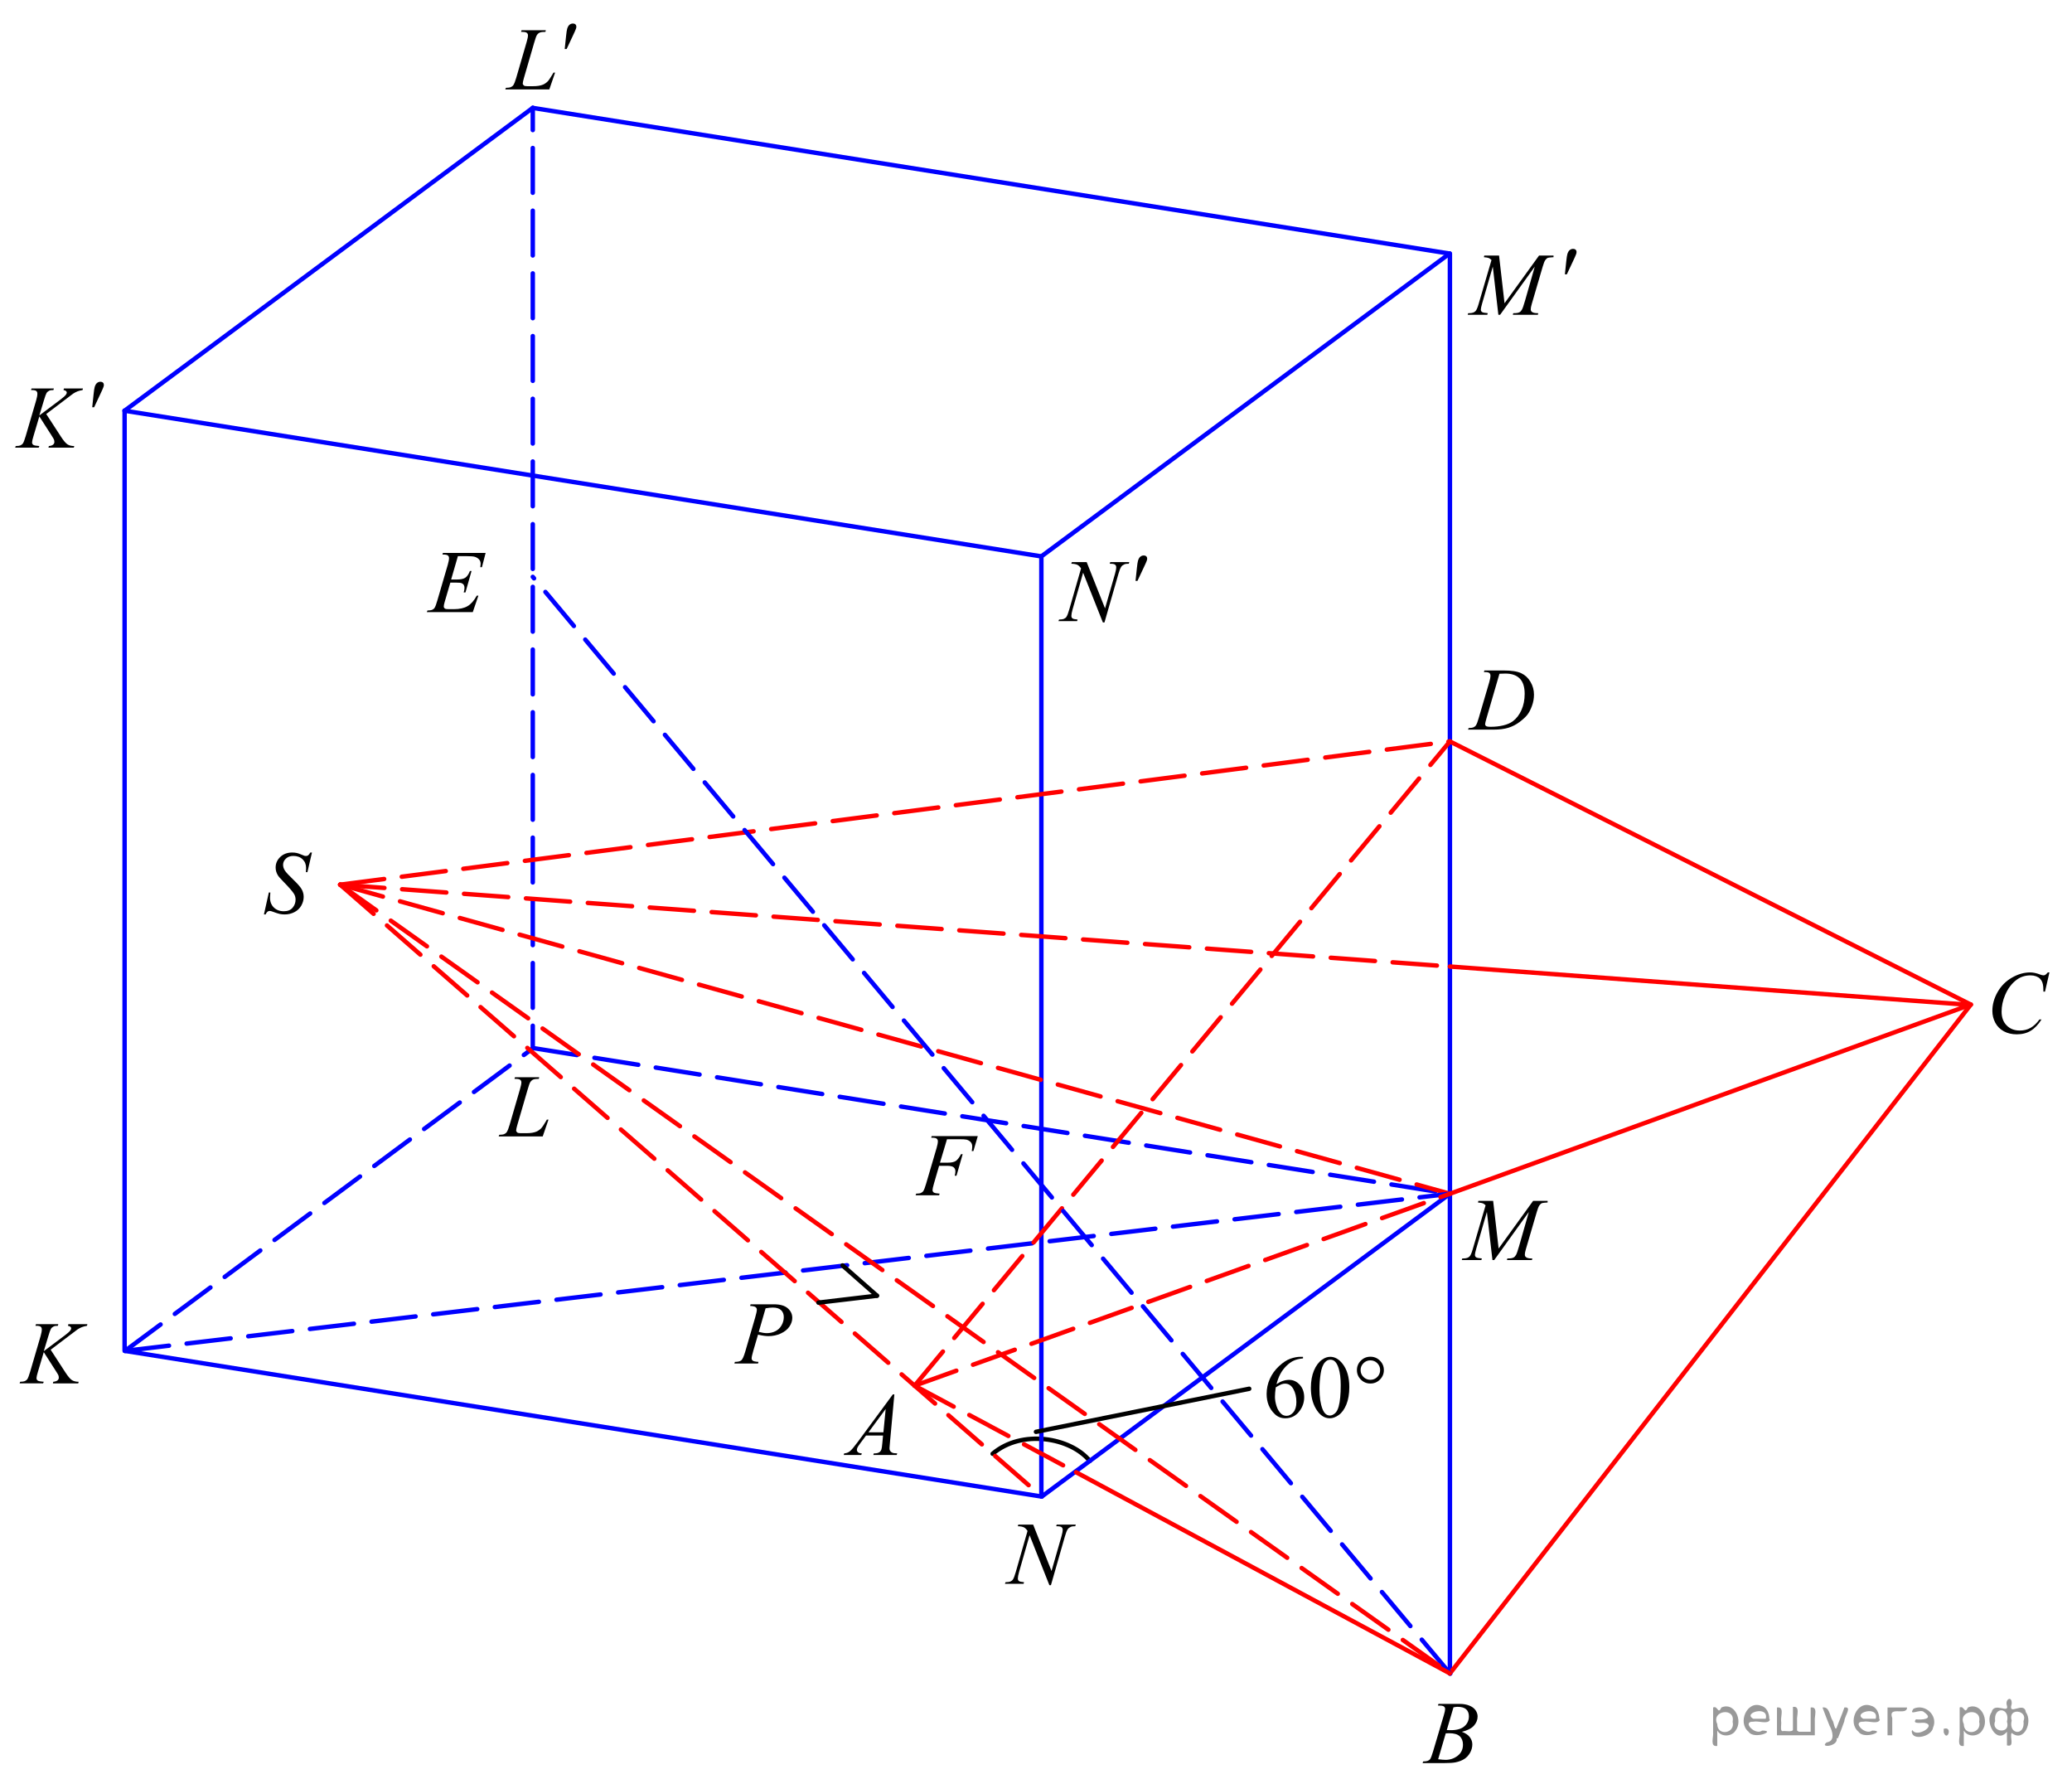 <?xml version="1.0" encoding="utf-8"?>
<!-- Generator: Adobe Illustrator 16.0.0, SVG Export Plug-In . SVG Version: 6.00 Build 0)  -->
<!DOCTYPE svg PUBLIC "-//W3C//DTD SVG 1.1//EN" "http://www.w3.org/Graphics/SVG/1.1/DTD/svg11.dtd">
<svg version="1.1" id="Слой_1" xmlns="http://www.w3.org/2000/svg" xmlns:xlink="http://www.w3.org/1999/xlink" x="0px" y="0px"
	 width="350.464px" height="300.893px" viewBox="273.338 -212.148 350.464 300.893"
	 enable-background="new 273.338 -212.148 350.464 300.893" xml:space="preserve">
<g>
	<path fill="none" stroke="#000000" stroke-width="0.75" stroke-linecap="round" stroke-linejoin="round" stroke-miterlimit="8" d="
		M441.237,33.691c4.926-4.194,13.176-2.771,16.428,1.212"/>
	<g>
		<defs>
			<rect id="SVGID_1_" x="449.539" y="20.595" width="5.52" height="8.399"/>
		</defs>
		<clipPath id="SVGID_2_">
			<use xlink:href="#SVGID_1_"  overflow="visible"/>
		</clipPath>
		<g clip-path="url(#SVGID_2_)">
		</g>
	</g>
</g>
<g>
	<g>
		<g>
			<g>
				<defs>
					<rect id="SVGID_3_" x="511.336" y="72.254" width="15.182" height="16.49"/>
				</defs>
				<clipPath id="SVGID_4_">
					<use xlink:href="#SVGID_3_"  overflow="visible"/>
				</clipPath>
				<g clip-path="url(#SVGID_4_)">
					<path d="M516.547,76.263l0.104-0.273h3.588c0.604,0,1.141,0.094,1.611,0.28c0.473,0.188,0.824,0.447,1.061,0.781
						c0.234,0.336,0.354,0.689,0.354,1.063c0,0.575-0.209,1.096-0.627,1.561c-0.418,0.466-1.1,0.81-2.041,1.03
						c0.605,0.227,1.057,0.525,1.344,0.9c0.283,0.373,0.43,0.785,0.43,1.23c0,0.497-0.129,0.974-0.385,1.427
						c-0.26,0.45-0.588,0.805-0.99,1.055c-0.402,0.252-0.889,0.437-1.455,0.555c-0.406,0.083-1.039,0.125-1.898,0.125h-3.684
						l0.096-0.271c0.389-0.012,0.648-0.047,0.785-0.11c0.199-0.084,0.34-0.194,0.424-0.332c0.119-0.188,0.275-0.615,0.477-1.284
						l1.801-6.061c0.152-0.513,0.23-0.871,0.23-1.077c0-0.184-0.066-0.326-0.203-0.432c-0.139-0.106-0.396-0.159-0.773-0.159
						C516.699,76.269,516.621,76.267,516.547,76.263z M516.59,85.348c0.535,0.066,0.951,0.104,1.254,0.104
						c0.771,0,1.453-0.23,2.051-0.694c0.596-0.462,0.893-1.09,0.893-1.882c0-0.604-0.184-1.078-0.551-1.417
						c-0.369-0.34-0.963-0.51-1.783-0.51c-0.158,0-0.352,0.008-0.578,0.021L516.59,85.348z M518.051,80.417
						c0.32,0.01,0.555,0.016,0.697,0.016c1.027,0,1.791-0.224,2.293-0.667c0.502-0.445,0.752-1.003,0.752-1.673
						c0-0.507-0.15-0.9-0.459-1.185c-0.307-0.284-0.795-0.425-1.467-0.425c-0.178,0-0.406,0.029-0.686,0.089L518.051,80.417z"/>
				</g>
			</g>
		</g>
	</g>
</g>
<g>
	<g>
		<g>
			<g>
				<defs>
					<rect id="SVGID_5_" x="607.241" y="-51.203" width="16.561" height="17.872"/>
				</defs>
				<clipPath id="SVGID_6_">
					<use xlink:href="#SVGID_5_"  overflow="visible"/>
				</clipPath>
				<g clip-path="url(#SVGID_6_)">
					<path d="M619.983-47.701l-0.746,3.241h-0.27l-0.029-0.813c-0.023-0.295-0.08-0.559-0.17-0.79
						c-0.09-0.231-0.223-0.432-0.398-0.602c-0.18-0.171-0.404-0.304-0.676-0.399c-0.271-0.095-0.572-0.145-0.904-0.145
						c-0.885,0-1.658,0.241-2.32,0.724c-0.844,0.616-1.506,1.484-1.982,2.605c-0.396,0.927-0.594,1.863-0.594,2.813
						c0,0.97,0.281,1.744,0.854,2.322c0.568,0.579,1.307,0.868,2.217,0.868c0.688,0,1.299-0.152,1.834-0.458
						c0.537-0.307,1.033-0.775,1.494-1.411h0.35c-0.545,0.861-1.146,1.496-1.811,1.9c-0.662,0.406-1.455,0.609-2.379,0.609
						c-0.82,0-1.547-0.171-2.18-0.513c-0.633-0.343-1.113-0.823-1.445-1.443c-0.33-0.621-0.496-1.288-0.496-2.001
						c0-1.093,0.293-2.156,0.883-3.19c0.588-1.033,1.395-1.846,2.42-2.437c1.025-0.591,2.059-0.886,3.102-0.886
						c0.49,0,1.039,0.115,1.646,0.347c0.268,0.099,0.459,0.146,0.578,0.146s0.223-0.023,0.313-0.073
						c0.088-0.049,0.236-0.189,0.443-0.421h0.271v0.003h-0.004V-47.701z"/>
				</g>
			</g>
		</g>
	</g>
</g>
<line fill="#3300FF" stroke="#0000FF" stroke-width="0.75" stroke-linecap="round" stroke-linejoin="round" stroke-miterlimit="8" x1="294.413" y1="-142.694" x2="449.477" y2="-118.059"/>
<g>
	<g>
		<g>
			<defs>
				<rect id="SVGID_7_" x="519.129" y="-102.499" width="16.559" height="16.491"/>
			</defs>
			<clipPath id="SVGID_8_">
				<use xlink:href="#SVGID_7_"  overflow="visible"/>
			</clipPath>
			<g clip-path="url(#SVGID_8_)">
				<path d="M524.328-98.495l0.088-0.273h3.211c1.357,0,2.365,0.155,3.02,0.465c0.654,0.311,1.18,0.799,1.568,1.466
					s0.584,1.381,0.584,2.144c0,0.655-0.111,1.291-0.336,1.908c-0.225,0.617-0.479,1.112-0.764,1.482
					c-0.285,0.371-0.721,0.781-1.309,1.229c-0.59,0.448-1.227,0.779-1.914,0.993c-0.686,0.214-1.543,0.32-2.57,0.32h-4.256
					l0.098-0.272c0.391-0.01,0.652-0.044,0.785-0.104c0.197-0.083,0.344-0.196,0.438-0.339c0.146-0.207,0.307-0.623,0.482-1.248
					l1.777-6.053c0.141-0.477,0.207-0.851,0.207-1.122c0-0.191-0.063-0.339-0.191-0.443c-0.127-0.103-0.381-0.154-0.756-0.154
					L524.328-98.495L524.328-98.495L524.328-98.495z M526.959-98.214l-2.18,7.491c-0.162,0.562-0.244,0.908-0.244,1.041
					c0,0.079,0.025,0.155,0.078,0.229c0.051,0.074,0.121,0.123,0.211,0.146c0.129,0.044,0.336,0.066,0.623,0.066
					c0.773,0,1.496-0.08,2.16-0.24s1.209-0.396,1.635-0.712c0.602-0.458,1.084-1.087,1.443-1.89
					c0.361-0.803,0.541-1.715,0.541-2.738c0-1.156-0.275-2.016-0.828-2.58c-0.555-0.563-1.361-0.845-2.426-0.845
					C527.713-98.244,527.373-98.233,526.959-98.214z"/>
			</g>
		</g>
	</g>
</g>
<g>
	<defs>
		<rect id="SVGID_9_" x="193.983" y="-112.131" width="78.161" height="166.925"/>
	</defs>
	<clipPath id="SVGID_10_">
		<use xlink:href="#SVGID_9_"  overflow="visible"/>
	</clipPath>
	<g clip-path="url(#SVGID_10_)">
	</g>
</g>
<line fill="#3300FF" stroke="#0000FF" stroke-width="0.75" stroke-linecap="round" stroke-linejoin="round" stroke-miterlimit="8" x1="449.477" y1="-118.059" x2="518.518" y2="-169.267"/>
<line fill="#3300FF" stroke="#0000FF" stroke-width="0.75" stroke-linecap="round" stroke-linejoin="round" stroke-miterlimit="8" x1="294.413" y1="-142.694" x2="363.454" y2="-193.902"/>
<line fill="#3300FF" stroke="#0000FF" stroke-width="0.75" stroke-linecap="round" stroke-linejoin="round" stroke-miterlimit="8" x1="363.454" y1="-193.902" x2="518.518" y2="-169.267"/>
<line fill="#3300FF" stroke="#0000FF" stroke-width="0.75" stroke-linecap="round" stroke-linejoin="round" stroke-miterlimit="8" x1="449.477" y1="40.9" x2="449.477" y2="-118.059"/>
<line fill="#3300FF" stroke="#0000FF" stroke-width="0.75" stroke-linecap="round" stroke-linejoin="round" stroke-miterlimit="8" x1="294.476" y1="16.296" x2="449.539" y2="40.931"/>
<line fill="none" stroke="#0000FF" stroke-width="0.75" stroke-linecap="round" stroke-linejoin="round" stroke-miterlimit="10" stroke-dasharray="7.5,3" x1="294.476" y1="16.296" x2="363.517" y2="-34.912"/>
<line fill="none" stroke="#0000FF" stroke-width="0.75" stroke-linecap="round" stroke-linejoin="round" stroke-miterlimit="10" stroke-dasharray="7.5,3" x1="363.517" y1="-34.912" x2="518.58" y2="-10.277"/>
<line fill="#3300FF" stroke="#0000FF" stroke-width="0.75" stroke-linecap="round" stroke-linejoin="round" stroke-miterlimit="8" x1="518.58" y1="70.837" x2="518.58" y2="-169.267"/>
<line fill="#3300FF" stroke="#0000FF" stroke-width="0.75" stroke-linecap="round" stroke-linejoin="round" stroke-miterlimit="8" x1="294.413" y1="16.265" x2="294.413" y2="-142.694"/>
<g>
	<g>
		
			<line fill="none" stroke="#0000FF" stroke-width="0.75" stroke-linecap="round" stroke-linejoin="round" x1="363.454" y1="-34.943" x2="363.454" y2="-38.693"/>
		
			<line fill="none" stroke="#0000FF" stroke-width="0.75" stroke-linecap="round" stroke-linejoin="round" stroke-dasharray="7.573,3.029" x1="363.454" y1="-41.723" x2="363.454" y2="-188.637"/>
		
			<line fill="none" stroke="#0000FF" stroke-width="0.75" stroke-linecap="round" stroke-linejoin="round" x1="363.454" y1="-190.152" x2="363.454" y2="-193.902"/>
	</g>
</g>
<line fill="none" stroke="#FF0000" stroke-width="0.75" stroke-linecap="round" stroke-linejoin="round" stroke-miterlimit="8" stroke-dasharray="7.5,3" x1="330.878" y1="-62.545" x2="518.58" y2="-48.703"/>
<line fill="none" stroke="#FF0000" stroke-width="0.75" stroke-linecap="round" stroke-linejoin="round" stroke-miterlimit="8" x1="518.58" y1="-86.767" x2="606.685" y2="-42.267"/>
<line fill="none" stroke="#FF0000" stroke-width="0.75" stroke-linecap="round" stroke-linejoin="round" stroke-miterlimit="8" stroke-dasharray="7.5,3" x1="330.878" y1="-62.545" x2="518.58" y2="-86.767"/>
<line fill="none" stroke="#FF0000" stroke-width="0.75" stroke-linecap="round" stroke-linejoin="round" stroke-miterlimit="8" stroke-dasharray="7.5,3" x1="330.878" y1="-62.545" x2="518.58" y2="-10.277"/>
<line fill="none" stroke="#FF0000" stroke-width="0.75" stroke-linecap="round" stroke-linejoin="round" stroke-miterlimit="8" x1="518.58" y1="70.837" x2="606.685" y2="-42.267"/>
<line fill="none" stroke="#0000FF" stroke-width="0.75" stroke-linecap="round" stroke-linejoin="round" stroke-miterlimit="10" stroke-dasharray="7.5,3" x1="294.476" y1="16.296" x2="518.58" y2="-10.277"/>
<line fill="none" stroke="#FF0000" stroke-width="0.75" stroke-linecap="round" stroke-linejoin="round" stroke-miterlimit="8" stroke-dasharray="7.5,3" x1="428.033" y1="22.177" x2="518.58" y2="-86.767"/>
<line fill="none" stroke="#0000FF" stroke-width="0.75" stroke-linecap="round" stroke-linejoin="round" stroke-miterlimit="10" stroke-dasharray="7.5,3" x1="518.632" y1="70.879" x2="363.454" y2="-114.6"/>
<line fill="none" stroke="#FF0000" stroke-width="0.75" stroke-linecap="round" stroke-linejoin="round" stroke-miterlimit="8" stroke-dasharray="7.5,3" x1="428.033" y1="22.177" x2="455.351" y2="36.817"/>
<path fill="#3300FF" stroke="#0000FF" stroke-width="0.75" stroke-linecap="round" stroke-linejoin="round" stroke-miterlimit="8" d="
	M706.518-75.267"/>
<path fill="#3300FF" stroke="#0000FF" stroke-width="0.75" stroke-linecap="round" stroke-linejoin="round" stroke-miterlimit="8" d="
	M706.518,164.837"/>
<path fill="#3300FF" stroke="#0000FF" stroke-width="0.75" stroke-linecap="round" stroke-linejoin="round" stroke-miterlimit="8" d="
	M706.518,29.497"/>
<path fill="#3300FF" stroke="#0000FF" stroke-width="0.75" stroke-linecap="round" stroke-linejoin="round" stroke-miterlimit="8" d="
	M891.518,110.067"/>
<g>
	<path fill="#3300FF" d="M330.878-91.847"/>
</g>
<g>
	<path fill="#3300FF" d="M330.878,67.112"/>
</g>
<g>
	<path fill="#3300FF" d="M330.878-10.807"/>
</g>
<g>
	<path fill="#3300FF" d="M518.58,70.837"/>
</g>
<line fill="none" stroke="#FF0000" stroke-width="0.75" stroke-linecap="round" stroke-linejoin="round" stroke-miterlimit="8" x1="518.58" y1="-48.703" x2="605.852" y2="-42.267"/>
<g>
	<defs>
		<rect id="SVGID_11_" x="459.197" y="-79.822" width="147.716" height="149.04"/>
	</defs>
	<clipPath id="SVGID_12_">
		<use xlink:href="#SVGID_11_"  overflow="visible"/>
	</clipPath>
	<g clip-path="url(#SVGID_12_)">
	</g>
</g>
<g>
	<defs>
		<polygon id="SVGID_13_" points="274.098,24.542 292.038,24.542 292.038,8.05 274.098,8.05 274.098,24.542 		"/>
	</defs>
	<clipPath id="SVGID_14_">
		<use xlink:href="#SVGID_13_"  overflow="visible"/>
	</clipPath>
	<g clip-path="url(#SVGID_14_)">
		<path d="M281.907,16.1l2.49,3.831c0.444,0.679,0.813,1.113,1.104,1.303s0.675,0.284,1.148,0.284l-0.081,0.273h-4.284l0.066-0.273
			c0.341-0.035,0.582-0.116,0.723-0.244s0.212-0.273,0.212-0.436c0-0.147-0.025-0.291-0.074-0.428
			c-0.04-0.098-0.184-0.339-0.431-0.723l-2.038-3.182l-0.985,3.314c-0.163,0.531-0.245,0.888-0.245,1.07
			c0,0.187,0.069,0.33,0.208,0.428c0.138,0.098,0.479,0.165,1.022,0.199l-0.118,0.273h-3.973l0.096-0.273
			c0.386-0.01,0.646-0.044,0.778-0.104c0.197-0.088,0.344-0.202,0.438-0.339c0.129-0.202,0.286-0.62,0.475-1.255l1.771-6.045
			c0.133-0.462,0.2-0.834,0.2-1.114c0-0.197-0.063-0.347-0.189-0.451c-0.126-0.103-0.372-0.155-0.737-0.155h-0.148l0.089-0.273
			h3.773l-0.074,0.273c-0.312-0.005-0.544,0.029-0.697,0.104c-0.212,0.103-0.368,0.236-0.467,0.398s-0.244,0.568-0.438,1.218
			l-0.778,2.569l3.573-2.68c0.474-0.354,0.785-0.635,0.934-0.841c0.089-0.128,0.134-0.244,0.134-0.347
			c0-0.089-0.046-0.175-0.138-0.258c-0.092-0.084-0.23-0.138-0.419-0.163l0.074-0.273h3.217l-0.066,0.273
			c-0.351,0.059-0.646,0.137-0.886,0.232c-0.24,0.096-0.485,0.228-0.737,0.395c-0.074,0.049-0.556,0.413-1.445,1.092L281.907,16.1z"
			/>
	</g>
</g>
<g>
	<defs>
		<polygon id="SVGID_15_" points="273.338,-133.694 294.038,-133.694 294.038,-151.565 273.338,-151.565 273.338,-133.694 		"/>
	</defs>
	<clipPath id="SVGID_16_">
		<use xlink:href="#SVGID_15_"  overflow="visible"/>
	</clipPath>
	<g clip-path="url(#SVGID_16_)">
		<path d="M281.158-142.137l2.49,3.832c0.444,0.68,0.813,1.114,1.104,1.303c0.292,0.19,0.675,0.285,1.148,0.285l-0.081,0.273h-4.284
			l0.066-0.273c0.341-0.035,0.582-0.116,0.723-0.244c0.141-0.128,0.212-0.273,0.212-0.436c0-0.147-0.025-0.29-0.074-0.428
			c-0.04-0.098-0.184-0.339-0.431-0.724l-2.038-3.182l-0.985,3.315c-0.163,0.531-0.245,0.888-0.245,1.07
			c0,0.187,0.069,0.33,0.208,0.428c0.138,0.099,0.479,0.165,1.022,0.2l-0.118,0.273h-3.973l0.096-0.273
			c0.386-0.01,0.646-0.044,0.778-0.104c0.197-0.089,0.344-0.202,0.438-0.34c0.129-0.202,0.286-0.62,0.475-1.255l1.771-6.047
			c0.133-0.463,0.2-0.834,0.2-1.115c0-0.197-0.063-0.347-0.189-0.451s-0.372-0.155-0.737-0.155h-0.148l0.089-0.273h3.773
			l-0.074,0.273c-0.312-0.005-0.544,0.029-0.697,0.103c-0.212,0.104-0.368,0.236-0.467,0.399s-0.244,0.568-0.438,1.218l-0.778,2.569
			l3.573-2.68c0.474-0.354,0.785-0.635,0.934-0.842c0.089-0.128,0.134-0.244,0.134-0.347c0-0.089-0.046-0.175-0.138-0.259
			c-0.092-0.083-0.23-0.138-0.419-0.162l0.074-0.273h3.217l-0.066,0.273c-0.351,0.059-0.646,0.136-0.886,0.232
			c-0.24,0.096-0.485,0.228-0.737,0.395c-0.074,0.049-0.556,0.414-1.445,1.093L281.158-142.137z"/>
	</g>
	<g clip-path="url(#SVGID_16_)">
		<path d="M288.937-143.279l0.23-2.186c0.063-0.62,0.128-1.039,0.192-1.255c0.094-0.31,0.227-0.533,0.396-0.668
			c0.171-0.135,0.362-0.203,0.574-0.203c0.178,0,0.319,0.049,0.423,0.148s0.155,0.224,0.155,0.376c0,0.118-0.024,0.244-0.074,0.376
			c-0.063,0.187-0.247,0.598-0.548,1.233l-1.023,2.178H288.937z"/>
	</g>
</g>
<g>
	<defs>
		<polygon id="SVGID_17_" points="440.507,59.802 458.447,59.802 458.447,41.931 440.507,41.931 440.507,59.802 		"/>
	</defs>
	<clipPath id="SVGID_18_">
		<use xlink:href="#SVGID_17_"  overflow="visible"/>
	</clipPath>
	<g clip-path="url(#SVGID_18_)">
		<path d="M448.089,45.67l3.106,7.849l1.682-5.862c0.139-0.482,0.208-0.856,0.208-1.123c0-0.182-0.064-0.325-0.192-0.428
			c-0.129-0.103-0.368-0.155-0.72-0.155c-0.059,0-0.121-0.002-0.185-0.007l0.081-0.273h3.231l-0.089,0.273
			c-0.336-0.005-0.585,0.029-0.748,0.103c-0.232,0.104-0.405,0.236-0.52,0.399c-0.158,0.231-0.318,0.635-0.481,1.211l-2.364,8.255
			h-0.267l-3.343-8.447l-1.787,6.239c-0.133,0.473-0.2,0.834-0.2,1.085c0,0.188,0.061,0.329,0.182,0.425
			c0.121,0.096,0.409,0.161,0.864,0.196l-0.074,0.273h-3.158l0.104-0.273c0.395-0.01,0.659-0.044,0.793-0.104
			c0.202-0.089,0.353-0.204,0.452-0.347c0.143-0.216,0.304-0.635,0.481-1.255l1.994-6.962c-0.193-0.295-0.399-0.499-0.619-0.609
			s-0.563-0.173-1.026-0.188l0.081-0.273H448.089z"/>
	</g>
</g>
<g>
	<defs>
		<polygon id="SVGID_19_" points="449.549,-102.999 470.248,-102.999 470.248,-122.18 449.549,-122.18 449.549,-102.999 		"/>
	</defs>
	<clipPath id="SVGID_20_">
		<use xlink:href="#SVGID_19_"  overflow="visible"/>
	</clipPath>
	<g clip-path="url(#SVGID_20_)">
		<path d="M457.142-117.092l3.106,7.823l1.682-5.843c0.139-0.48,0.208-0.854,0.208-1.119c0-0.181-0.064-0.324-0.192-0.427
			c-0.129-0.103-0.368-0.154-0.72-0.154c-0.059,0-0.121-0.002-0.185-0.007l0.081-0.272h3.231l-0.089,0.272
			c-0.336-0.005-0.585,0.029-0.748,0.103c-0.232,0.103-0.405,0.235-0.52,0.397c-0.158,0.231-0.318,0.633-0.481,1.207l-2.364,8.228
			h-0.267l-3.343-8.419l-1.787,6.219c-0.133,0.471-0.2,0.832-0.2,1.082c0,0.187,0.061,0.328,0.182,0.423s0.409,0.161,0.864,0.195
			l-0.074,0.272h-3.158l0.104-0.272c0.395-0.01,0.659-0.044,0.793-0.103c0.202-0.088,0.353-0.203,0.452-0.346
			c0.143-0.216,0.304-0.633,0.481-1.251l1.994-6.94c-0.193-0.294-0.399-0.497-0.619-0.607s-0.563-0.173-1.026-0.188l0.081-0.272
			H457.142z"/>
	</g>
	<g clip-path="url(#SVGID_20_)">
		<path d="M465.406-113.918l0.23-2.179c0.063-0.618,0.128-1.035,0.192-1.251c0.094-0.309,0.227-0.531,0.396-0.666
			c0.171-0.135,0.362-0.202,0.574-0.202c0.178,0,0.319,0.049,0.423,0.147s0.155,0.223,0.155,0.375c0,0.118-0.024,0.243-0.074,0.375
			c-0.063,0.187-0.247,0.596-0.548,1.229l-1.023,2.171H465.406z"/>
	</g>
</g>
<g>
	<defs>
		<polygon id="SVGID_21_" points="518.325,3.685 539.026,3.685 539.026,-12.807 518.325,-12.807 518.325,3.685 		"/>
	</defs>
	<clipPath id="SVGID_22_">
		<use xlink:href="#SVGID_21_"  overflow="visible"/>
	</clipPath>
	<g clip-path="url(#SVGID_22_)">
		<path d="M525.893-9.075l0.927,8.06l5.833-8.06h2.453v0.273c-0.533,0.035-0.848,0.069-0.941,0.104
			c-0.163,0.064-0.313,0.192-0.448,0.384s-0.283,0.561-0.44,1.107l-1.861,6.348c-0.108,0.369-0.163,0.659-0.163,0.871
			c0,0.192,0.067,0.337,0.2,0.436c0.188,0.143,0.484,0.214,0.89,0.214h0.178l-0.066,0.273h-4.232l0.074-0.273h0.2
			c0.375,0,0.662-0.054,0.859-0.163c0.153-0.079,0.291-0.228,0.412-0.446c0.121-0.219,0.29-0.705,0.508-1.458l1.66-5.802
			l-5.863,8.142h-0.297l-0.94-8.142l-1.794,6.193c-0.153,0.527-0.23,0.881-0.23,1.063s0.067,0.321,0.2,0.417
			c0.134,0.096,0.457,0.161,0.972,0.196l-0.082,0.273h-3.313l0.082-0.273h0.2c0.489,0,0.843-0.123,1.06-0.369
			c0.158-0.177,0.324-0.561,0.497-1.151l2.187-7.462c-0.163-0.167-0.319-0.281-0.467-0.34c-0.148-0.059-0.423-0.105-0.823-0.14
			l0.074-0.273H525.893z"/>
	</g>
</g>
<g>
	<defs>
		<polygon id="SVGID_23_" points="519.325,-156.166 542.785,-156.166 542.785,-174.037 519.325,-174.037 519.325,-156.166 		"/>
	</defs>
	<clipPath id="SVGID_24_">
		<use xlink:href="#SVGID_23_"  overflow="visible"/>
	</clipPath>
	<g clip-path="url(#SVGID_24_)">
		<path d="M526.892-168.929l0.927,8.063l5.833-8.063h2.453v0.273c-0.533,0.034-0.848,0.069-0.941,0.103
			c-0.163,0.064-0.313,0.192-0.448,0.384c-0.136,0.192-0.283,0.561-0.44,1.107l-1.861,6.35c-0.108,0.37-0.163,0.66-0.163,0.872
			c0,0.192,0.067,0.337,0.2,0.436c0.188,0.143,0.484,0.214,0.89,0.214h0.178l-0.066,0.273h-4.232l0.074-0.273h0.2
			c0.375,0,0.662-0.054,0.859-0.163c0.153-0.079,0.291-0.228,0.412-0.447c0.121-0.219,0.29-0.705,0.508-1.458l1.66-5.803
			l-5.863,8.144h-0.297l-0.94-8.144l-1.794,6.195c-0.153,0.527-0.23,0.881-0.23,1.063c0,0.182,0.067,0.321,0.2,0.417
			c0.134,0.096,0.457,0.161,0.972,0.196l-0.082,0.273h-3.313l0.082-0.273h0.2c0.489,0,0.843-0.123,1.06-0.37
			c0.158-0.177,0.324-0.561,0.497-1.152l2.187-7.464c-0.163-0.167-0.319-0.281-0.467-0.34c-0.148-0.059-0.423-0.106-0.823-0.14
			l0.074-0.273H526.892z"/>
	</g>
	<g clip-path="url(#SVGID_24_)">
		<path d="M538.028-165.752l0.23-2.186c0.063-0.62,0.128-1.039,0.192-1.255c0.094-0.31,0.227-0.533,0.396-0.668
			c0.171-0.135,0.362-0.203,0.574-0.203c0.178,0,0.319,0.049,0.423,0.148S540-169.692,540-169.54c0,0.118-0.024,0.244-0.074,0.376
			c-0.063,0.187-0.247,0.598-0.548,1.233l-1.023,2.178H538.028z"/>
	</g>
</g>
<g>
	<defs>
		<polygon id="SVGID_25_" points="315.133,-53.609 328.934,-53.609 328.934,-71.48 315.133,-71.48 315.133,-53.609 		"/>
	</defs>
	<clipPath id="SVGID_26_">
		<use xlink:href="#SVGID_25_"  overflow="visible"/>
	</clipPath>
	<g clip-path="url(#SVGID_26_)">
		<path d="M317.981-57.511l0.83-3.714h0.252c-0.034,0.359-0.052,0.657-0.052,0.893c0,0.675,0.217,1.224,0.648,1.646
			c0.433,0.424,0.997,0.635,1.694,0.635c0.647,0,1.139-0.198,1.475-0.594c0.336-0.396,0.504-0.853,0.504-1.37
			c0-0.335-0.076-0.64-0.229-0.916c-0.232-0.408-0.853-1.127-1.86-2.156c-0.489-0.492-0.803-0.859-0.941-1.1
			c-0.228-0.399-0.341-0.817-0.341-1.255c0-0.699,0.262-1.297,0.785-1.794c0.524-0.497,1.196-0.746,2.017-0.746
			c0.276,0,0.538,0.027,0.785,0.082c0.153,0.029,0.433,0.128,0.838,0.295c0.286,0.113,0.444,0.174,0.475,0.185
			c0.069,0.015,0.146,0.022,0.229,0.022c0.144,0,0.267-0.037,0.371-0.111c0.104-0.074,0.225-0.231,0.362-0.473h0.282l-0.771,3.323
			h-0.253c0.021-0.295,0.03-0.534,0.03-0.716c0-0.595-0.198-1.083-0.593-1.462c-0.396-0.379-0.917-0.568-1.564-0.568
			c-0.514,0-0.932,0.15-1.253,0.45s-0.481,0.647-0.481,1.041c0,0.345,0.103,0.673,0.308,0.986s0.677,0.822,1.416,1.528
			c0.738,0.707,1.217,1.258,1.434,1.654c0.218,0.396,0.326,0.818,0.326,1.266c0,0.507-0.135,0.998-0.403,1.473
			c-0.27,0.475-0.656,0.843-1.16,1.104c-0.504,0.261-1.055,0.392-1.653,0.392c-0.296,0-0.573-0.027-0.83-0.082
			s-0.667-0.187-1.23-0.398c-0.192-0.074-0.354-0.111-0.481-0.111c-0.292,0-0.519,0.197-0.682,0.591H317.981z"/>
	</g>
</g>
<g>
	<defs>
		<polygon id="SVGID_27_" points="425.616,-7.271 442.176,-7.271 442.176,-23.762 425.616,-23.762 425.616,-7.271 		"/>
	</defs>
	<clipPath id="SVGID_28_">
		<use xlink:href="#SVGID_27_"  overflow="visible"/>
	</clipPath>
	<g clip-path="url(#SVGID_28_)">
		<path d="M433.516-19.499l-1.186,3.964h1.319c0.593,0,1.036-0.091,1.33-0.273c0.294-0.182,0.597-0.57,0.908-1.166h0.281
			l-1.045,3.646h-0.297c0.074-0.295,0.111-0.539,0.111-0.731c0-0.3-0.1-0.533-0.3-0.697c-0.2-0.165-0.574-0.248-1.123-0.248h-1.334
			l-0.875,3.019c-0.158,0.537-0.237,0.893-0.237,1.07c0,0.182,0.068,0.322,0.204,0.421c0.136,0.098,0.468,0.165,0.997,0.199
			l-0.089,0.273h-3.973l0.096-0.273c0.386-0.01,0.643-0.044,0.771-0.104c0.197-0.083,0.343-0.197,0.437-0.339
			c0.134-0.202,0.292-0.618,0.475-1.248l1.771-6.03c0.144-0.487,0.215-0.869,0.215-1.145c0-0.127-0.032-0.237-0.096-0.328
			c-0.064-0.091-0.16-0.159-0.286-0.203s-0.377-0.066-0.752-0.066l0.089-0.273h7.798l-0.741,2.532h-0.282
			c0.055-0.305,0.082-0.556,0.082-0.753c0-0.325-0.091-0.582-0.271-0.771c-0.181-0.189-0.412-0.323-0.693-0.402
			c-0.197-0.049-0.64-0.074-1.327-0.074H433.516z"/>
	</g>
</g>
<g>
	<defs>
		<polygon id="SVGID_29_" points="394.938,21.176 410.118,21.176 410.118,4.685 394.938,4.685 394.938,21.176 		"/>
	</defs>
	<clipPath id="SVGID_30_">
		<use xlink:href="#SVGID_29_"  overflow="visible"/>
	</clipPath>
	<g clip-path="url(#SVGID_30_)">
		<path d="M400.292,8.417h3.958c1.037,0,1.813,0.223,2.327,0.668s0.771,0.988,0.771,1.627c0,0.507-0.163,0.999-0.488,1.476
			c-0.326,0.478-0.811,0.865-1.453,1.163c-0.643,0.298-1.337,0.447-2.083,0.447c-0.465,0-1.055-0.083-1.771-0.251l-0.801,2.731
			c-0.188,0.649-0.281,1.078-0.281,1.284c0,0.158,0.066,0.288,0.2,0.392c0.134,0.103,0.452,0.169,0.956,0.199l-0.074,0.273h-3.995
			l0.082-0.273c0.523,0,0.888-0.09,1.093-0.27s0.427-0.675,0.663-1.487l1.661-5.698c0.197-0.684,0.296-1.142,0.296-1.373
			c0-0.172-0.07-0.315-0.211-0.428c-0.141-0.113-0.451-0.182-0.931-0.207L400.292,8.417z M401.678,13.081
			c0.559,0.143,1.008,0.214,1.35,0.214c0.538,0,1.028-0.111,1.471-0.332c0.442-0.222,0.788-0.554,1.038-0.997
			c0.249-0.443,0.374-0.903,0.374-1.38c0-0.497-0.153-0.891-0.46-1.181c-0.306-0.29-0.771-0.436-1.393-0.436
			c-0.337,0-0.744,0.042-1.224,0.125L401.678,13.081z"/>
	</g>
</g>
<g>
	<defs>
		<polygon id="SVGID_31_" points="342.913,-105.886 359.473,-105.886 359.473,-122.377 342.913,-122.377 342.913,-105.886 		"/>
	</defs>
	<clipPath id="SVGID_32_">
		<use xlink:href="#SVGID_31_"  overflow="visible"/>
	</clipPath>
	<g clip-path="url(#SVGID_32_)">
		<path d="M350.791-118.106l-1.148,3.957h0.941c0.672,0,1.158-0.102,1.46-0.307c0.301-0.204,0.561-0.582,0.778-1.133h0.274
			l-1.03,3.631h-0.297c0.089-0.305,0.134-0.565,0.134-0.782c0-0.211-0.044-0.381-0.13-0.509c-0.087-0.128-0.205-0.223-0.355-0.284
			c-0.151-0.062-0.469-0.092-0.953-0.092h-0.956l-0.971,3.314c-0.094,0.32-0.141,0.564-0.141,0.731c0,0.128,0.062,0.241,0.185,0.339
			c0.084,0.069,0.294,0.104,0.63,0.104h0.89c0.964,0,1.736-0.17,2.316-0.509c0.581-0.339,1.101-0.93,1.561-1.771h0.274l-0.949,2.783
			h-7.768l0.097-0.273c0.385-0.01,0.645-0.044,0.777-0.104c0.198-0.088,0.342-0.202,0.431-0.339c0.133-0.202,0.291-0.625,0.474-1.27
			l1.765-6.038c0.138-0.487,0.207-0.858,0.207-1.115c0-0.187-0.065-0.333-0.196-0.439s-0.387-0.159-0.767-0.159h-0.156l0.089-0.273
			h7.22l-0.623,2.414h-0.273c0.034-0.227,0.052-0.416,0.052-0.568c0-0.261-0.064-0.48-0.193-0.657
			c-0.168-0.226-0.412-0.398-0.733-0.517c-0.237-0.088-0.783-0.133-1.638-0.133H350.791z"/>
	</g>
</g>
<g>
	<defs>
		<rect id="SVGID_33_" x="409.016" y="0.458" width="34.446" height="34.445"/>
	</defs>
	<clipPath id="SVGID_34_">
		<use xlink:href="#SVGID_33_"  overflow="visible"/>
	</clipPath>
	<g clip-path="url(#SVGID_34_)">
	</g>
</g>
<g>
	<defs>
		<polygon id="SVGID_35_" points="355.207,-17.218 369.007,-17.218 369.007,-33.709 355.207,-33.709 355.207,-17.218 		"/>
	</defs>
	<clipPath id="SVGID_36_">
		<use xlink:href="#SVGID_35_"  overflow="visible"/>
	</clipPath>
	<g clip-path="url(#SVGID_36_)">
		<path d="M365.135-19.976h-7.449l0.104-0.273c0.396-0.01,0.66-0.042,0.793-0.096c0.208-0.088,0.361-0.204,0.46-0.347
			c0.153-0.227,0.316-0.635,0.489-1.226l1.771-6.089c0.148-0.502,0.223-0.871,0.223-1.107c0-0.187-0.068-0.332-0.204-0.435
			c-0.136-0.104-0.392-0.155-0.768-0.155c-0.084,0-0.15-0.002-0.2-0.007l0.09-0.273h4.099l-0.06,0.273
			c-0.459,0-0.785,0.044-0.979,0.133c-0.192,0.089-0.354,0.234-0.481,0.436c-0.089,0.133-0.235,0.546-0.438,1.24l-1.742,5.986
			c-0.133,0.453-0.2,0.768-0.2,0.945c0,0.118,0.067,0.231,0.2,0.34c0.084,0.074,0.274,0.11,0.571,0.11h0.971
			c0.707,0,1.268-0.088,1.683-0.266c0.307-0.133,0.588-0.332,0.845-0.598c0.139-0.148,0.383-0.514,0.734-1.1l0.192-0.332h0.274
			L365.135-19.976z"/>
	</g>
</g>
<g>
	<defs>
		<polygon id="SVGID_37_" points="356.313,-194.277 374.253,-194.277 374.253,-212.148 356.313,-212.148 356.313,-194.277 		"/>
	</defs>
	<clipPath id="SVGID_38_">
		<use xlink:href="#SVGID_37_"  overflow="visible"/>
	</clipPath>
	<g clip-path="url(#SVGID_38_)">
		<path d="M366.251-197.024h-7.449l0.104-0.273c0.396-0.01,0.66-0.042,0.793-0.096c0.208-0.089,0.361-0.204,0.46-0.347
			c0.153-0.226,0.316-0.635,0.489-1.226l1.771-6.091c0.148-0.502,0.223-0.872,0.223-1.108c0-0.187-0.068-0.332-0.204-0.436
			c-0.136-0.103-0.392-0.155-0.768-0.155c-0.084,0-0.15-0.002-0.2-0.007l0.09-0.273h4.099l-0.06,0.273
			c-0.459,0-0.785,0.044-0.979,0.133c-0.192,0.088-0.354,0.234-0.481,0.436c-0.089,0.133-0.235,0.546-0.438,1.24l-1.742,5.988
			c-0.133,0.453-0.2,0.768-0.2,0.945c0,0.118,0.067,0.231,0.2,0.339c0.084,0.074,0.274,0.111,0.571,0.111h0.971
			c0.707,0,1.268-0.088,1.683-0.266c0.307-0.133,0.588-0.333,0.845-0.598c0.139-0.148,0.383-0.515,0.734-1.1l0.192-0.333h0.274
			L366.251-197.024z"/>
	</g>
	<g clip-path="url(#SVGID_38_)">
		<path d="M368.855-203.858l0.23-2.186c0.063-0.62,0.128-1.039,0.192-1.255c0.094-0.31,0.227-0.533,0.396-0.668
			c0.171-0.135,0.362-0.203,0.574-0.203c0.178,0,0.319,0.049,0.423,0.148s0.155,0.224,0.155,0.376c0,0.118-0.024,0.244-0.074,0.376
			c-0.063,0.187-0.247,0.598-0.548,1.233l-1.023,2.178H368.855z"/>
	</g>
</g>
<line fill="#3300FF" stroke="#0000FF" stroke-width="0.75" stroke-linecap="round" stroke-linejoin="round" stroke-miterlimit="8" x1="449.539" y1="40.931" x2="518.58" y2="-10.277"/>
<line fill="none" stroke="#FF0000" stroke-width="0.75" stroke-linecap="round" stroke-linejoin="round" stroke-miterlimit="8" stroke-dasharray="7.5,3" x1="330.878" y1="-62.545" x2="449.539" y2="40.931"/>
<line fill="none" stroke="#FF0000" stroke-width="0.75" stroke-linecap="round" stroke-linejoin="round" stroke-miterlimit="8" x1="455.351" y1="36.817" x2="518.58" y2="70.837"/>
<line fill="none" stroke="#FF0000" stroke-width="0.75" stroke-linecap="round" stroke-linejoin="round" stroke-miterlimit="8" stroke-dasharray="7.5,3" x1="330.878" y1="-62.545" x2="518.58" y2="70.837"/>
<line fill="none" stroke="#FF0000" stroke-width="0.75" stroke-linecap="round" stroke-linejoin="round" stroke-miterlimit="8" stroke-dasharray="7.5,3" x1="428.033" y1="22.177" x2="518.58" y2="-10.277"/>
<line fill="none" stroke="#FF0000" stroke-width="0.75" stroke-linecap="round" stroke-linejoin="round" stroke-miterlimit="8" x1="518.58" y1="-10.277" x2="606.685" y2="-42.267"/>
<line fill="none" stroke="#000000" stroke-width="0.75" stroke-linecap="round" stroke-linejoin="round" stroke-miterlimit="8" x1="448.569" y1="29.983" x2="484.631" y2="22.7"/>
<g>
	<g>
		<defs>
			<rect id="SVGID_39_" x="484.604" y="13.598" width="26.164" height="17.885"/>
		</defs>
		<clipPath id="SVGID_40_">
			<use xlink:href="#SVGID_39_"  overflow="visible"/>
		</clipPath>
		<g clip-path="url(#SVGID_40_)">
		</g>
	</g>
	<g>
		<defs>
			<polygon id="SVGID_41_" points="484.631,31.635 510.853,31.635 510.853,13.764 484.631,13.764 484.631,31.635 			"/>
		</defs>
		<clipPath id="SVGID_42_">
			<use xlink:href="#SVGID_41_"  overflow="visible"/>
		</clipPath>
		<g clip-path="url(#SVGID_42_)">
			<path d="M493.731,17.294v0.273c-0.652,0.063-1.186,0.193-1.598,0.388c-0.413,0.194-0.82,0.491-1.223,0.89
				c-0.403,0.398-0.736,0.843-1.001,1.333c-0.265,0.489-0.485,1.071-0.663,1.746c0.711-0.487,1.425-0.731,2.142-0.731
				c0.687,0,1.282,0.276,1.786,0.827c0.504,0.552,0.757,1.26,0.757,2.127c0,0.836-0.255,1.6-0.764,2.288
				c-0.613,0.837-1.424,1.256-2.432,1.256c-0.687,0-1.27-0.227-1.749-0.68c-0.938-0.881-1.408-2.023-1.408-3.426
				c0-0.896,0.181-1.747,0.541-2.555s0.876-1.523,1.546-2.148c0.669-0.625,1.311-1.046,1.923-1.263s1.184-0.325,1.712-0.325H493.731
				z M489.121,22.463c-0.089,0.664-0.134,1.201-0.134,1.609c0,0.473,0.088,0.985,0.263,1.539c0.176,0.554,0.437,0.993,0.782,1.318
				c0.252,0.231,0.559,0.347,0.919,0.347c0.431,0,0.814-0.201,1.153-0.605c0.338-0.403,0.508-0.979,0.508-1.728
				c0-0.842-0.169-1.57-0.505-2.186s-0.813-0.923-1.43-0.923c-0.188,0-0.39,0.039-0.604,0.118S489.541,22.203,489.121,22.463z"/>
			<path d="M495.065,22.567c0-1.143,0.173-2.126,0.519-2.95s0.806-1.438,1.379-1.842c0.444-0.32,0.904-0.48,1.378-0.48
				c0.771,0,1.463,0.392,2.076,1.174c0.766,0.97,1.148,2.284,1.148,3.943c0,1.161-0.168,2.148-0.504,2.961
				c-0.336,0.812-0.765,1.401-1.286,1.768c-0.521,0.367-1.024,0.551-1.508,0.551c-0.959,0-1.757-0.563-2.395-1.691
				C495.334,25.05,495.065,23.906,495.065,22.567z M496.518,22.751c0,1.378,0.171,2.503,0.512,3.374c0.281,0.733,0.701,1.1,1.26,1.1
				c0.268,0,0.544-0.119,0.83-0.357c0.287-0.239,0.505-0.639,0.652-1.2c0.228-0.847,0.341-2.04,0.341-3.581
				c0-1.142-0.118-2.095-0.355-2.857c-0.178-0.566-0.407-0.967-0.689-1.203c-0.202-0.163-0.447-0.244-0.733-0.244
				c-0.336,0-0.635,0.15-0.897,0.45c-0.355,0.409-0.598,1.052-0.726,1.928C496.582,21.036,496.518,21.9,496.518,22.751z"/>
		</g>
		<g clip-path="url(#SVGID_42_)">
			<path d="M507.409,19.546c0,0.625-0.223,1.159-0.667,1.603c-0.444,0.442-0.981,0.664-1.608,0.664
				c-0.633,0-1.171-0.222-1.616-0.664c-0.444-0.443-0.667-0.978-0.667-1.603s0.223-1.159,0.667-1.603
				c0.445-0.442,0.983-0.664,1.616-0.664c0.627,0,1.164,0.222,1.608,0.664C507.187,18.387,507.409,18.921,507.409,19.546z
				 M506.779,19.54c0-0.453-0.161-0.841-0.481-1.163c-0.321-0.322-0.712-0.483-1.172-0.483c-0.454,0-0.844,0.161-1.167,0.483
				c-0.324,0.322-0.485,0.71-0.485,1.163c0,0.457,0.161,0.847,0.485,1.166c0.323,0.32,0.713,0.48,1.167,0.48
				c0.46,0,0.851-0.16,1.172-0.48C506.618,20.386,506.779,19.997,506.779,19.54z"/>
		</g>
	</g>
</g>
<g>
	<g>
		<defs>
			<rect id="SVGID_43_" x="412.978" y="20.047" width="15.235" height="16.561"/>
		</defs>
		<clipPath id="SVGID_44_">
			<use xlink:href="#SVGID_43_"  overflow="visible"/>
		</clipPath>
		<g clip-path="url(#SVGID_44_)">
		</g>
	</g>
	<g>
		<defs>
			<polygon id="SVGID_45_" points="413.074,36.635 428.255,36.635 428.255,20.145 413.074,20.145 413.074,36.635 			"/>
		</defs>
		<clipPath id="SVGID_46_">
			<use xlink:href="#SVGID_45_"  overflow="visible"/>
		</clipPath>
		<g clip-path="url(#SVGID_46_)">
			<path d="M424.612,23.658l-0.763,8.326c-0.04,0.389-0.06,0.645-0.06,0.768c0,0.197,0.037,0.347,0.111,0.45
				c0.094,0.143,0.221,0.249,0.382,0.317c0.16,0.069,0.431,0.104,0.812,0.104l-0.082,0.273h-3.958l0.082-0.273h0.17
				c0.321,0,0.583-0.069,0.786-0.207c0.144-0.093,0.254-0.248,0.333-0.465c0.055-0.152,0.106-0.512,0.156-1.078l0.118-1.27h-2.876
				l-1.022,1.38c-0.232,0.31-0.378,0.533-0.438,0.668s-0.089,0.262-0.089,0.38c0,0.158,0.064,0.293,0.192,0.406
				c0.129,0.113,0.341,0.175,0.638,0.185l-0.081,0.273h-2.973l0.081-0.273c0.366-0.015,0.688-0.137,0.968-0.366
				c0.279-0.229,0.695-0.717,1.249-1.465l6.004-8.134H424.612z M423.146,26.116l-2.913,3.949h2.527L423.146,26.116z"/>
		</g>
	</g>
</g>
<line fill="none" stroke="#000000" stroke-width="0.75" stroke-linecap="round" stroke-linejoin="round" stroke-miterlimit="8" x1="411.777" y1="8.134" x2="421.667" y2="6.962"/>
<line fill="none" stroke="#000000" stroke-width="0.75" stroke-linecap="round" stroke-linejoin="round" stroke-miterlimit="8" x1="415.851" y1="1.845" x2="421.667" y2="6.962"/>
<g style="stroke:none;fill:#000;fill-opacity:0.4" > <path d="m 563.8,80.6 c 0,0.8 0,1.6 0,2.5 -1.3,0.2 -0.6,-1.5 -0.7,-2.3 0,-1.4 0,-2.8 0,-4.2 0.8,-0.4 0.8,1.3 1.4,0.0 2.2,-1.0 3.7,2.2 2.4,3.9 -0.6,1.0 -2.4,1.2 -3.1,0.0 z m 2.6,-1.6 c 0.5,-2.5 -3.7,-1.9 -2.6,0.4 0.0,2.1 3.1,1.6 2.6,-0.4 z" /> <path d="m 572.7,78.7 c -0.4,0.8 -1.9,0.1 -2.8,0.3 -2.0,-0.1 0.3,2.4 1.5,1.5 2.5,0.0 -1.4,1.6 -2.3,0.2 -1.9,-1.5 -0.3,-5.3 2.1,-4.4 0.9,0.2 1.4,1.2 1.4,2.2 z m -0.7,-0.2 c 0.6,-2.3 -4.0,-1.0 -2.1,0.0 0.7,0 1.4,-0.0 2.1,-0.0 z" /> <path d="m 577.6,80.7 c 0.6,0 1.3,0 2.0,0 0,-1.3 0,-2.7 0,-4.1 1.3,-0.2 0.6,1.5 0.7,2.3 0,0.8 0,1.6 0,2.4 -2.1,0 -4.2,0 -6.4,0 0,-1.5 0,-3.1 0,-4.7 1.3,-0.2 0.6,1.5 0.7,2.3 0.1,0.5 -0.2,1.6 0.2,1.7 0.5,-0.1 1.6,0.2 1.8,-0.2 0,-1.3 0,-2.6 0,-3.9 1.3,-0.2 0.6,1.5 0.7,2.3 0,0.5 0,1.1 0,1.7 z" /> <path d="m 584.0,81.8 c 0.3,1.4 -3.0,1.7 -1.7,0.7 1.5,-0.2 1.0,-1.9 0.5,-2.8 -0.4,-1.0 -0.8,-2.0 -1.2,-3.1 1.2,-0.2 1.2,1.4 1.7,2.2 0.2,0.2 0.4,1.9 0.7,1.2 0.4,-1.1 0.9,-2.2 1.3,-3.4 1.4,-0.2 0.0,1.5 -0.0,2.3 -0.3,0.9 -0.7,1.9 -1.1,2.9 z" /> <path d="m 591.3,78.7 c -0.4,0.8 -1.9,0.1 -2.8,0.3 -2.0,-0.1 0.3,2.4 1.5,1.5 2.5,0.0 -1.4,1.6 -2.3,0.2 -1.9,-1.5 -0.3,-5.3 2.1,-4.4 0.9,0.2 1.4,1.2 1.4,2.2 z m -0.7,-0.2 c 0.6,-2.3 -4.0,-1.0 -2.1,0.0 0.7,0 1.4,-0.0 2.1,-0.0 z" /> <path d="m 592.6,81.3 c 0,-1.5 0,-3.1 0,-4.7 1.1,0 2.2,0 3.3,0 0.0,1.5 -3.3,-0.4 -2.5,1.8 0,0.9 0,1.9 0,2.9 -0.2,0 -0.5,0 -0.7,0 z" /> <path d="m 596.8,80.4 c 0.7,1.4 4.2,-0.8 2.1,-1.2 -0.5,-0.1 -2.2,0.3 -1.5,-0.6 1.0,0.1 3.1,0.0 1.4,-1.2 -0.6,-0.7 -2.8,0.8 -1.8,-0.6 2.0,-0.9 4.2,1.2 3.3,3.2 -0.2,1.5 -3.5,2.3 -3.6,0.7 l 0,-0.1 0,-0.0 0,0 z" /> <path d="m 602.1,80.2 c 1.6,-0.5 0.6,2.3 -0.0,0.6 -0.0,-0.2 0.0,-0.4 0.0,-0.6 z" /> <path d="m 605.5,80.6 c 0,0.8 0,1.6 0,2.5 -1.3,0.2 -0.6,-1.5 -0.7,-2.3 0,-1.4 0,-2.8 0,-4.2 0.8,-0.4 0.8,1.3 1.4,0.0 2.2,-1.0 3.7,2.2 2.4,3.9 -0.6,1.0 -2.4,1.2 -3.1,0.0 z m 2.6,-1.6 c 0.5,-2.5 -3.7,-1.9 -2.6,0.4 0.0,2.1 3.1,1.6 2.6,-0.4 z" /> <path d="m 610.8,78.9 c -0.8,1.9 2.7,2.3 2.0,0.1 0.6,-2.4 -2.3,-2.7 -2.0,-0.1 z m 2.0,4.2 c 0,-0.8 0,-1.6 0,-2.4 -1.8,2.2 -3.8,-1.7 -2.6,-3.3 0.4,-1.8 3.0,0.3 2.6,-1.1 -0.4,-1.1 0.9,-1.8 0.8,-0.3 -0.7,2.2 2.1,-0.6 2.4,1.4 1.2,1.6 -0.3,5.2 -2.4,3.5 -0.4,0.6 0.6,2.5 -0.8,2.1 z m 2.8,-4.2 c 0.8,-1.9 -2.7,-2.3 -2.0,-0.1 -0.6,2.4 2.3,2.7 2.0,0.1 z" /> </g></svg>

<!--File created and owned by https://sdamgia.ru. Copying is prohibited. All rights reserved.-->
